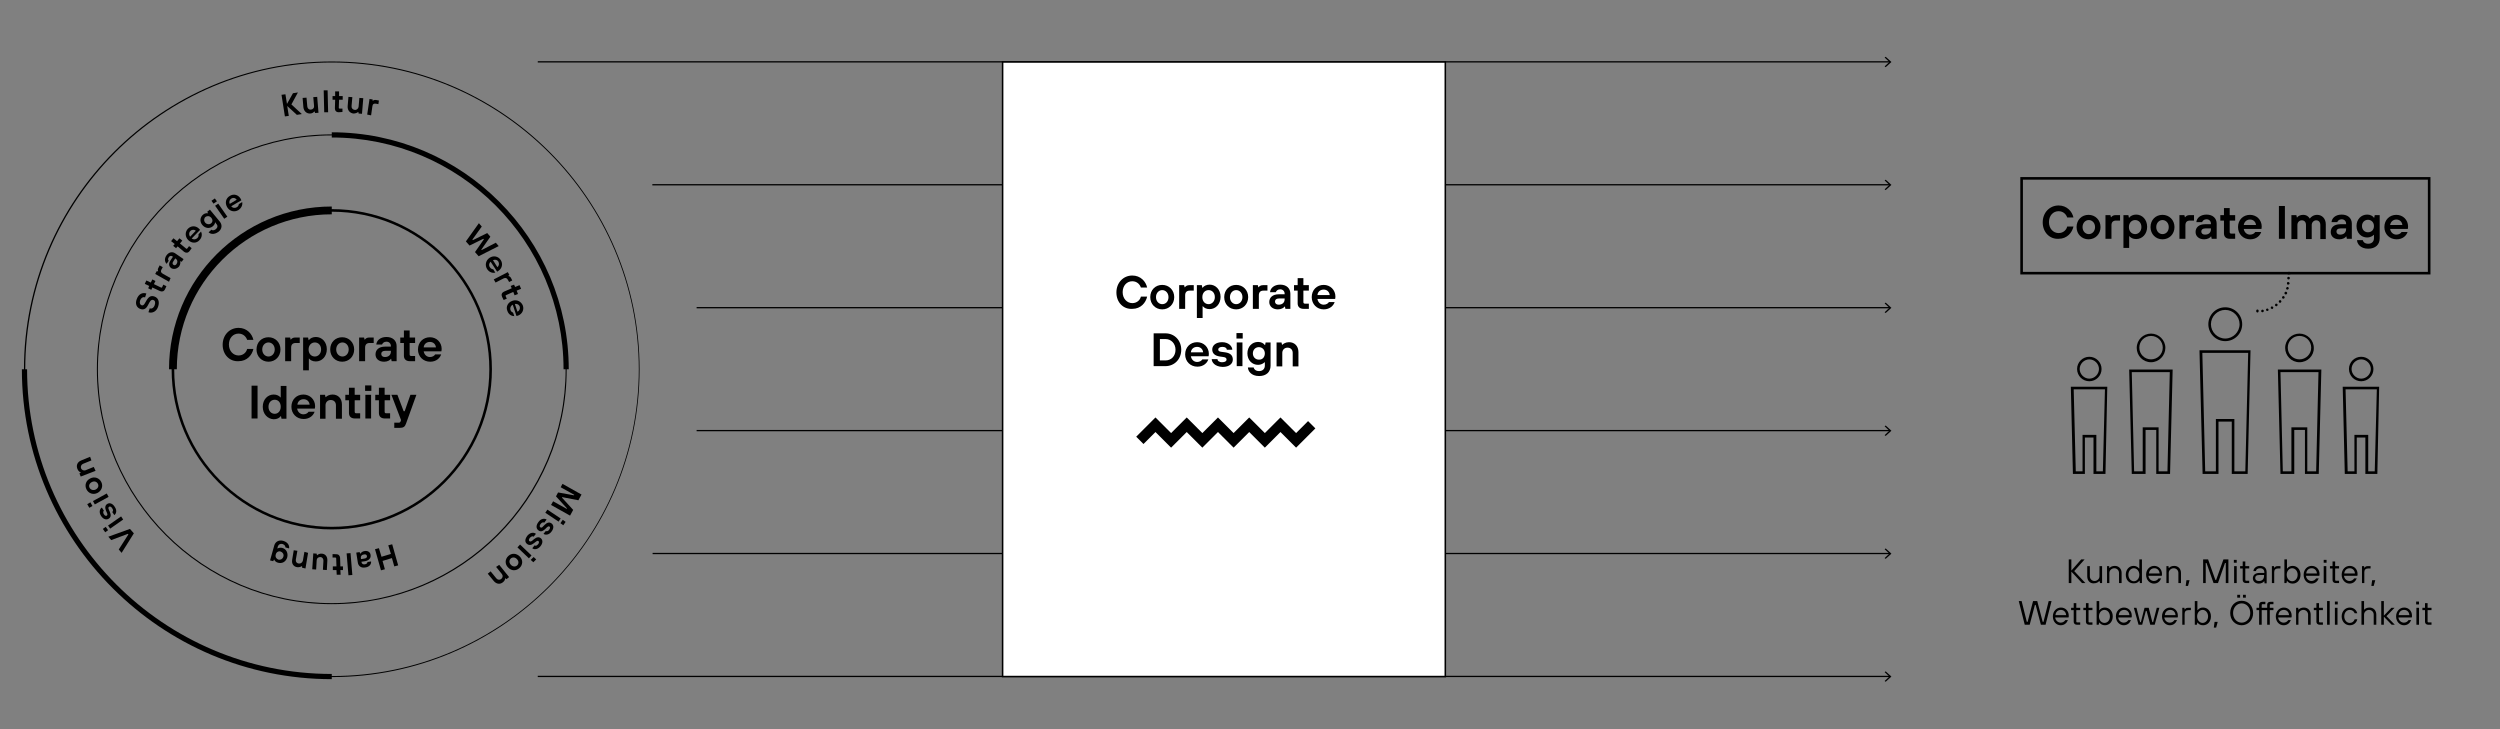 <?xml version="1.0" encoding="UTF-8"?> <svg xmlns="http://www.w3.org/2000/svg" xmlns:xlink="http://www.w3.org/1999/xlink" version="1.1" id="Ebene_1" x="0px" y="0px" width="960px" height="280px" viewBox="0 0 960 280" style="enable-background:new 0 0 960 280;" xml:space="preserve"><rect x="0" y="0" width="960" height="280" fill="#808080" stroke="none"/> <style type="text/css"> .st0{fill:#FFFFFF;} </style> <g> <rect x="206.5" y="23.5" width="519.3" height="0.5"></rect> <g> <polygon points="724.1,25.8 723.7,25.5 725.5,23.8 723.7,22.1 724.1,21.8 726.3,23.8 "></polygon> </g> </g> <g> <rect x="250.5" y="70.7" width="475.2" height="0.5"></rect> <g> <polygon points="724.1,73 723.7,72.7 725.5,71 723.7,69.3 724.1,69 726.3,71 "></polygon> </g> </g> <g> <rect x="267.5" y="117.9" width="458.2" height="0.5"></rect> <g> <polygon points="724.1,120.2 723.7,119.9 725.5,118.2 723.7,116.5 724.1,116.2 726.3,118.2 "></polygon> </g> </g> <g> <rect x="267.5" y="165.1" width="458.2" height="0.5"></rect> <g> <polygon points="724.1,167.4 723.7,167.1 725.5,165.4 723.7,163.7 724.1,163.4 726.3,165.4 "></polygon> </g> </g> <g> <rect x="250.6" y="212.3" width="475.2" height="0.5"></rect> <g> <polygon points="724.1,214.6 723.7,214.3 725.5,212.6 723.7,210.9 724.1,210.6 726.3,212.6 "></polygon> </g> </g> <g> <rect x="206.5" y="259.5" width="519.3" height="0.5"></rect> <g> <polygon points="724.1,261.8 723.7,261.5 725.5,259.8 723.7,258.1 724.1,257.8 726.3,259.8 "></polygon> </g> </g> <path d="M127.4,203.3c-33.9,0-61.5-27.6-61.5-61.5s27.6-61.5,61.5-61.5s61.5,27.6,61.5,61.5S161.3,203.3,127.4,203.3z M127.4,81.3 c-33.4,0-60.5,27.1-60.5,60.5c0,33.4,27.1,60.5,60.5,60.5s60.5-27.1,60.5-60.5C187.9,108.4,160.8,81.3,127.4,81.3z"></path> <path d="M67.9,141.8h-3c0-34.5,28-62.5,62.5-62.5v3C94.6,82.3,67.9,109,67.9,141.8z"></path> <path d="M127.4,232c-49.8,0-90.2-40.5-90.2-90.2c0-49.8,40.5-90.2,90.2-90.2s90.2,40.5,90.2,90.2C217.7,191.6,177.2,232,127.4,232z M127.4,52c-49.5,0-89.8,40.3-89.8,89.8s40.3,89.8,89.8,89.8s89.8-40.3,89.8-89.8S176.9,52,127.4,52z"></path> <path d="M218.4,141.8h-2c0-49.1-39.9-89-89-89v-2C177.6,50.8,218.4,91.6,218.4,141.8z"></path> <path d="M127.4,260C62.2,260,9.2,207,9.2,141.8s53-118.2,118.2-118.2s118.2,53,118.2,118.2S192.6,260,127.4,260z M127.4,24 C62.5,24,9.7,76.9,9.7,141.8s52.8,117.8,117.8,117.8s117.8-52.8,117.8-117.8S192.4,24,127.4,24z"></path> <path d="M127.4,260.8c-65.6,0-119-53.4-119-119h2c0,64.5,52.5,117,117,117V260.8z"></path> <g> <path d="M150.6,209l2.3,8.1l-1.5,0.4l-0.9-3.2l-3.6,1.1l0.9,3.2l-1.5,0.4l-2.3-8.1l1.5-0.4l1,3.3l3.6-1.1l-1-3.3L150.6,209z"></path> <path d="M142.3,213.1c0.2,1.1-0.5,2.1-2.1,2.4l-1.4,0.2l0,0.1c0.1,0.7,0.6,1,1.3,0.9c0.7-0.1,1-0.5,1-0.9l1.4-0.2 c0.1,1-0.6,2.1-2.2,2.3c-1.6,0.3-2.7-0.5-2.9-1.9l-0.6-3.8l1.3-0.2l0.2,0.6l0.1,0c0.2-0.3,0.7-0.9,1.6-1 C141.2,211.4,142.2,212,142.3,213.1z M138.6,214.5l0,0.2l1.3-0.2c0.8-0.1,1.1-0.5,1-1c-0.1-0.5-0.5-0.7-1.1-0.6 C138.9,213,138.4,213.6,138.6,214.5z"></path> <path d="M134.6,212.4l0.7,8.4l-1.5,0.1l-0.7-8.4L134.6,212.4z"></path> <path d="M129,212.8c1,0,1.5,0.5,1.6,1.4l0.1,3.3l1,0l0,1.4l-1,0l0.1,1.8l-1.5,0l-0.1-1.8l-1.4,0l0-1.4l1.4,0l-0.1-3 c0-0.3-0.1-0.4-0.4-0.4l-1,0l0-1.3L129,212.8z"></path> <path d="M125.7,215.3l-0.2,3.6l-1.5-0.1l0.2-3.5c0-0.8-0.5-1.4-1.2-1.4c-0.8,0-1.4,0.5-1.4,1.3l-0.2,3.5l-1.5-0.1l0.4-6.1l1.3,0.1 l0.1,0.6l0.1,0c0.3-0.3,1-0.7,1.8-0.6C124.9,212.7,125.8,213.7,125.7,215.3z"></path> <path d="M118.3,212.3l-1,6L116,218l0-0.6l-0.1,0c-0.3,0.2-0.9,0.5-1.8,0.4c-1.4-0.2-2.2-1.4-1.9-2.9l0.6-3.6l1.4,0.2l-0.6,3.4 c-0.1,0.8,0.3,1.4,1.1,1.5c0.8,0.1,1.4-0.4,1.6-1.1l0.6-3.4L118.3,212.3z"></path> <path d="M111,210.6l-1.4-0.4c0-0.4-0.2-1-1.1-1.3c-0.8-0.2-1.5,0.1-1.8,0.9l-0.2,0.8l0.1,0c0.4-0.2,1.1-0.4,1.8-0.2 c1.5,0.4,2.3,1.9,1.9,3.6c-0.5,1.7-1.9,2.5-3.5,2.1c-0.8-0.2-1.3-0.7-1.5-1.2l-0.1,0l-0.3,0.6l-1.2-0.3l1.6-5.7 c0.4-1.5,1.8-2.3,3.5-1.8C110.8,208.3,111.2,209.8,111,210.6z M105.9,212.9c-0.3,0.9,0.2,1.7,1,2c0.8,0.2,1.6-0.2,1.9-1.1 c0.3-0.9-0.2-1.7-1-2C107,211.5,106.1,212,105.9,212.9z"></path> </g> <g> <path d="M57,119.9l0.5-1.5c0.7,0.3,1.5-0.1,1.9-1.2c0.4-1.1,0.1-1.8-0.5-2c-0.5-0.2-1,0-1.5,0.9l-0.7,1.3c-0.7,1.3-1.7,1.7-2.9,1.2 c-1.3-0.5-2-1.9-1.3-3.7c0.7-2,2.2-2.7,3.7-2.2l-0.5,1.5c-0.7-0.3-1.5,0.1-1.9,1.2c-0.3,0.9,0,1.6,0.5,1.8c0.5,0.2,0.9,0,1.3-0.7 l0.7-1.2c0.9-1.5,1.8-1.9,3.1-1.4c1.3,0.5,2,1.9,1.3,3.9C60.1,119.6,58.5,120.4,57,119.9z"></path> <path d="M63.4,111c-0.4,0.9-1.1,1.1-1.9,0.8l-3-1.4l-0.4,0.9l-1.2-0.6l0.4-0.9l-1.7-0.8l0.6-1.3l1.7,0.8l0.6-1.2l1.2,0.6l-0.6,1.2 l2.7,1.3c0.2,0.1,0.4,0.1,0.5-0.2l0.4-0.9l1.2,0.6L63.4,111z"></path> <path d="M64.9,108.2l-5.3-3l0.6-1.1l0.5,0.1l0-0.1c-0.1-0.3-0.2-0.7,0.1-1.2l0.5-1l1.2,0.7l-0.5,0.9c-0.4,0.7-0.2,1.2,0.5,1.6 l3,1.7L64.9,108.2z"></path> <path d="M65.8,103c-1-0.7-1.2-1.8-0.2-3.2l0.8-1.2l-0.1-0.1c-0.5-0.4-1.2-0.3-1.5,0.3c-0.4,0.6-0.3,1.1,0,1.3l-0.8,1.2 c-0.7-0.6-1-1.9-0.1-3.2c0.9-1.3,2.3-1.6,3.4-0.8l3.2,2.2l-0.7,1l-0.6-0.2l0,0.1c0.1,0.4,0.1,1.1-0.4,1.9 C67.9,103.3,66.7,103.5,65.8,103z M67.4,99.3l-0.1-0.1l-0.7,1.1c-0.5,0.7-0.4,1.1,0,1.4c0.4,0.3,0.8,0.2,1.2-0.3 C68.3,100.6,68.2,99.8,67.4,99.3z"></path> <path d="M72.8,96.4c-0.6,0.8-1.4,0.8-2.1,0.3l-2.5-2.1l-0.6,0.7l-1.1-0.9l0.6-0.7l-1.4-1.1l0.9-1.1l1.4,1.1l0.9-1.1l1.1,0.9 l-0.9,1.1l2.3,1.9c0.2,0.2,0.4,0.2,0.6-0.1l0.6-0.8l1,0.8L72.8,96.4z"></path> <path d="M72.3,92.2c-1.3-1.3-1.3-3.2-0.1-4.4c1.2-1.2,3-1.2,4.2,0c0.2,0.2,0.4,0.4,0.4,0.5l-3.2,3.3c0.7,0.5,1.6,0.4,2.2-0.2 c0.5-0.5,0.5-1,0.4-1.4l1-1.1c0.4,0.8,0.5,2.2-0.6,3.3C75.5,93.5,73.6,93.5,72.3,92.2z M75.2,88.6c-0.6-0.5-1.5-0.5-2.1,0.1 c-0.6,0.6-0.6,1.5-0.1,2.2L75.2,88.6z"></path> <path d="M80.1,89.2l1.1-1c0.3,0.3,0.9,0.4,1.7-0.2c0.7-0.6,0.8-1.4,0.2-2l-0.5-0.7l0,0c0,0.5-0.3,1.1-0.9,1.6c-1.2,1-2.9,0.8-4-0.5 c-1.1-1.3-0.9-3,0.3-4c0.6-0.5,1.3-0.6,1.9-0.5l0,0l-0.3-0.6l1-0.8l3.8,4.6c1,1.2,0.9,2.8-0.5,3.9C82.1,90.3,80.7,89.8,80.1,89.2z M81.1,83.6c-0.6-0.7-1.5-0.8-2.2-0.3c-0.6,0.5-0.7,1.5-0.1,2.2c0.6,0.7,1.6,0.8,2.2,0.3C81.7,85.3,81.8,84.4,81.1,83.6z"></path> <path d="M82,78.2l-0.8-1.1l1.3-0.9l0.8,1.1L82,78.2z M86.1,84l-3.5-5l1.2-0.8l3.5,5L86.1,84z"></path> <path d="M87.2,79.5c-0.9-1.6-0.5-3.4,1.1-4.3c1.5-0.9,3.2-0.4,4.1,1.1c0.1,0.2,0.2,0.5,0.3,0.6l-3.9,2.3c0.5,0.7,1.4,0.8,2.1,0.4 c0.6-0.3,0.8-0.9,0.8-1.2l1.3-0.8c0.2,0.9-0.1,2.2-1.5,3.1C89.9,81.6,88.1,81.1,87.2,79.5z M90.9,76.7c-0.5-0.7-1.3-0.9-2-0.5 c-0.8,0.5-1,1.3-0.7,2.1L90.9,76.7z"></path> </g> <g> <path d="M178.9,92.7l5-7l1.1,1.3l-3.6,5l0.2,0.2l5.5-2.7l1.2,1.4l-3.5,5L185,96l5.4-2.8l1.1,1.3l-7.7,3.9l-1.4-1.6l3.4-4.9 l-0.2-0.2l-5.3,2.6L178.9,92.7z"></path> <path d="M188,99c1.5-1,3.4-0.6,4.3,0.9c0.9,1.4,0.5,3.2-0.9,4.1c-0.2,0.2-0.5,0.3-0.5,0.3l-2.5-3.8c-0.6,0.5-0.8,1.4-0.3,2.1 c0.4,0.6,0.9,0.8,1.3,0.8l0.8,1.3c-0.9,0.2-2.2,0-3.1-1.3C186.1,101.9,186.5,100,188,99z M191,102.6c0.6-0.5,0.8-1.3,0.4-2.1 c-0.5-0.8-1.3-0.9-2.1-0.6L191,102.6z"></path> <path d="M189.6,107.3l5.4-2.8l0.6,1.1l-0.4,0.3l0,0.1c0.3,0,0.7,0.2,1,0.7l0.5,1l-1.2,0.6l-0.5-0.9c-0.4-0.7-0.9-0.8-1.6-0.5 l-3.1,1.6L189.6,107.3z"></path> <path d="M192.8,114c-0.4-0.9-0.1-1.6,0.7-2l3-1.3l-0.4-0.9l1.3-0.5l0.4,0.9l1.7-0.7l0.6,1.4l-1.7,0.7l0.5,1.3l-1.3,0.5l-0.5-1.3 l-2.7,1.2c-0.3,0.1-0.3,0.3-0.2,0.5l0.4,0.9l-1.2,0.5L192.8,114z"></path> <path d="M196.8,115.5c1.7-0.6,3.4,0.3,4,1.9c0.5,1.6-0.3,3.2-1.9,3.8c-0.3,0.1-0.5,0.1-0.6,0.1l-1.4-4.3c-0.8,0.4-1.1,1.2-0.9,2 c0.2,0.6,0.7,1,1,1l0.5,1.4c-0.9,0-2.2-0.5-2.7-2.1C194.2,117.8,195,116.1,196.8,115.5z M198.7,119.7c0.7-0.3,1.1-1.1,0.9-1.9 c-0.3-0.9-1.1-1.2-1.9-1.1L198.7,119.7z"></path> </g> <g> <g> <path d="M109.4,44.7l-1.3-8.3l1.5-0.2l0.6,3.7l2.3-4.1l1.9-0.3l-2.5,4.6l4,3.7l-1.9,0.3l-3.7-3.4l0.6,3.8L109.4,44.7z"></path> <path d="M116.5,41.2l-0.3-3.6l1.5-0.1l0.3,3.4c0.1,0.8,0.7,1.3,1.4,1.2c0.8-0.1,1.3-0.7,1.2-1.4l-0.3-3.4l1.5-0.1l0.5,6.1 l-1.3,0.1l-0.2-0.6l-0.1,0c-0.3,0.4-0.9,0.8-1.7,0.8C117.7,43.6,116.7,42.7,116.5,41.2z"></path> <path d="M124.5,43.1l-0.2-8.4l1.5,0l0.2,8.4L124.5,43.1z"></path> <path d="M130.1,43.1c-1,0-1.5-0.6-1.5-1.5l0.1-3.3l-1,0l0-1.4l1,0l0-1.8l1.5,0l0,1.8l1.4,0l0,1.4l-1.4,0l-0.1,3 c0,0.3,0.1,0.4,0.4,0.4l1,0l0,1.3L130.1,43.1z"></path> <path d="M133.5,40.8l0.3-3.6l1.5,0.1l-0.3,3.4c-0.1,0.8,0.4,1.4,1.2,1.5c0.8,0.1,1.4-0.5,1.5-1.2l0.3-3.4l1.5,0.1l-0.5,6l-1.3-0.1 l-0.1-0.6l-0.1,0c-0.3,0.3-1,0.6-1.8,0.6C134.3,43.4,133.4,42.3,133.5,40.8z"></path> <path d="M141,44l0.9-6l1.2,0.2l0,0.5l0.1,0c0.2-0.2,0.6-0.4,1.2-0.3l1.1,0.2l-0.2,1.4l-1-0.2c-0.8-0.1-1.2,0.2-1.3,1l-0.5,3.5 L141,44z"></path> </g> </g> <g> <g> <path d="M216,185.8l7.3,4.1l-1.2,2.2l-6.2-1.2l-0.1,0.2l4.3,4.7l-1.2,2.2l-7.3-4.1l0.8-1.4l5.2,2.9l0.1-0.2l-4.2-4.6l0.8-1.5 l6.1,1.1l0.1-0.2l-5.2-2.9L216,185.8z"></path> <path d="M210.2,195.7l5.1,3.4l-0.8,1.2l-5.1-3.4L210.2,195.7z M216.1,199.6l1.1,0.8l-0.9,1.3l-1.1-0.8L216.1,199.6z"></path> <path d="M209.9,199.5l-0.9,1.2c-0.3-0.2-0.9-0.2-1.4,0.5c-0.5,0.6-0.4,1.1-0.1,1.3c0.3,0.2,0.6,0.2,1-0.3l0.7-0.7 c0.9-0.9,1.8-1.1,2.6-0.5c0.8,0.6,1,1.8,0,3.1c-1,1.4-2.4,1.4-3.1,0.9l0.9-1.1c0.3,0.2,0.9,0.1,1.3-0.5c0.4-0.6,0.4-1,0.1-1.2 c-0.2-0.2-0.5-0.1-1,0.3l-0.7,0.7c-1,0.9-1.8,1.1-2.6,0.4c-0.8-0.6-1-1.8,0.1-3.2C207.9,198.9,209.3,199.1,209.9,199.5z"></path> <path d="M205.8,205l-0.9,1.1c-0.3-0.3-0.8-0.2-1.4,0.4c-0.5,0.6-0.5,1.1-0.2,1.3c0.3,0.2,0.6,0.2,1.1-0.2l0.7-0.6 c1-0.8,1.9-0.9,2.6-0.3c0.8,0.7,0.8,1.9-0.2,3.1c-1.1,1.3-2.5,1.3-3.1,0.7l0.9-1.1c0.3,0.3,0.8,0.2,1.3-0.4c0.5-0.5,0.4-1,0.2-1.2 c-0.2-0.2-0.5-0.2-1,0.2l-0.8,0.6c-1,0.8-1.9,0.9-2.7,0.2c-0.8-0.7-0.8-1.8,0.3-3.2C203.9,204.2,205.2,204.5,205.8,205z"></path> <path d="M199.7,209.1l4.4,4.2l-1,1.1l-4.4-4.2L199.7,209.1z M204.9,213.9l1,0.9l-1.1,1.1l-1-0.9L204.9,213.9z"></path> <path d="M199.6,213.7c1.3,1.3,1.2,3.2-0.1,4.4c-1.3,1.2-3.1,1.2-4.4-0.2c-1.3-1.3-1.2-3.2,0.1-4.4 C196.5,212.3,198.3,212.4,199.6,213.7z M196.2,216.9c0.7,0.8,1.8,0.8,2.4,0.2c0.6-0.6,0.7-1.6-0.1-2.4c-0.7-0.8-1.8-0.8-2.4-0.2 C195.5,215.1,195.4,216.1,196.2,216.9z"></path> <path d="M191.7,216.9l3.8,4.7l-1,0.8l-0.5-0.4l0,0c0,0.4-0.2,1.1-0.9,1.6c-1.1,0.9-2.5,0.7-3.5-0.5l-2.3-2.8l1.1-0.9l2.2,2.7 c0.5,0.6,1.3,0.7,1.9,0.2c0.6-0.5,0.7-1.3,0.2-1.9l-2.2-2.7L191.7,216.9z"></path> </g> </g> <g> <g> <path d="M51.4,204.8l-4.7,7.5l-1.1-1.3l3.7-5.8l-0.2-0.2l-6.4,2.4l-1.1-1.3l8.3-3L51.4,204.8z"></path> <path d="M41.5,203.6l-1.1,0.8l-0.9-1.3l1.1-0.8L41.5,203.6z M47.3,199.5l-5,3.5l-0.8-1.2l5-3.5L47.3,199.5z"></path> <path d="M43.9,197.8l-0.8-1.2c0.3-0.2,0.5-0.7,0-1.4c-0.4-0.7-0.9-0.8-1.2-0.6c-0.3,0.2-0.4,0.5-0.1,1.1l0.4,0.9 c0.5,1.2,0.4,2.1-0.5,2.6c-0.8,0.5-2,0.3-2.9-1.1c-0.9-1.4-0.5-2.7,0.3-3.2l0.8,1.2c-0.3,0.2-0.4,0.8,0,1.4 c0.4,0.6,0.8,0.7,1.1,0.5c0.3-0.2,0.3-0.5,0.1-1l-0.4-0.9c-0.5-1.2-0.3-2.1,0.5-2.6c0.8-0.5,2-0.3,2.9,1.2 C45.1,196.2,44.5,197.4,43.9,197.8z"></path> <path d="M35.5,194.3l-1.2,0.7l-0.8-1.4l1.2-0.7L35.5,194.3z M41.7,190.8l-5.3,2.9l-0.7-1.3l5.3-2.9L41.7,190.8z"></path> <path d="M37.4,189.3c-1.6,0.8-3.4,0.2-4.2-1.4c-0.8-1.6-0.2-3.4,1.5-4.2c1.6-0.8,3.4-0.2,4.2,1.4S39,188.5,37.4,189.3z M35.3,185.1c-1,0.5-1.3,1.4-0.9,2.2c0.4,0.8,1.4,1.1,2.3,0.7c1-0.5,1.3-1.4,0.9-2.2C37.2,185,36.3,184.6,35.3,185.1z"></path> <path d="M36.7,180.8L31,183l-0.5-1.2l0.5-0.3l0-0.1c-0.3-0.1-1-0.5-1.3-1.4c-0.5-1.3,0-2.6,1.5-3.2l3.4-1.4l0.5,1.4l-3.2,1.3 c-0.7,0.3-1,1-0.8,1.7c0.3,0.7,1,1,1.7,0.8l3.2-1.3L36.7,180.8z"></path> </g> </g> <g> <path d="M85.5,132.4c0-3.8,2.7-6.5,6.1-6.5c3.2,0,5.2,2.3,5.7,4.6h-2.4c-0.4-1.2-1.5-2.4-3.3-2.4c-2.1,0-3.7,1.7-3.7,4.2 s1.7,4.2,3.7,4.2c1.8,0,3-1.2,3.3-2.5h2.4c-0.5,2.3-2.4,4.7-5.7,4.7C88.2,138.9,85.5,136.2,85.5,132.4z"></path> <path d="M98.5,134.2c0-2.8,2-4.7,4.6-4.7c2.6,0,4.6,2,4.6,4.7c0,2.7-2,4.7-4.6,4.7C100.5,138.9,98.5,136.9,98.5,134.2z M105.5,134.2c0-1.6-1.1-2.7-2.4-2.7c-1.3,0-2.4,1.1-2.4,2.7c0,1.6,1.1,2.7,2.4,2.7C104.4,136.9,105.5,135.8,105.5,134.2z"></path> <path d="M109.5,138.7v-9.1h1.9l0.2,0.8h0.1c0.3-0.4,0.8-0.8,1.7-0.8h1.7v2.1h-1.5c-1.2,0-1.8,0.6-1.8,1.8v5.2H109.5z"></path> <path d="M116.4,142.3v-12.7h1.9l0.2,1h0.1c0.5-0.7,1.5-1.2,2.7-1.2c2.3,0,4.2,1.9,4.2,4.7c0,2.8-1.9,4.7-4.2,4.7 c-1.3,0-2.1-0.5-2.6-1.1h-0.1v4.5H116.4z M123.3,134.2c0-1.7-1.1-2.7-2.4-2.7s-2.4,1-2.4,2.7c0,1.7,1.1,2.7,2.4,2.7 S123.3,135.8,123.3,134.2z"></path> <path d="M126.8,134.2c0-2.8,2-4.7,4.6-4.7c2.6,0,4.6,2,4.6,4.7c0,2.7-2,4.7-4.6,4.7C128.8,138.9,126.8,136.9,126.8,134.2z M133.9,134.2c0-1.6-1.1-2.7-2.4-2.7s-2.4,1.1-2.4,2.7c0,1.6,1.1,2.7,2.4,2.7S133.9,135.8,133.9,134.2z"></path> <path d="M137.9,138.7v-9.1h1.9l0.2,0.8h0.1c0.3-0.4,0.8-0.8,1.7-0.8h1.7v2.1h-1.5c-1.2,0-1.8,0.6-1.8,1.8v5.2H137.9z"></path> <path d="M144.2,136.1c0-1.7,1.2-3,3.7-3h2.2v-0.2c0-1-0.7-1.7-1.7-1.7c-1,0-1.5,0.6-1.7,1.1h-2.2c0.1-1.5,1.5-2.9,3.9-2.9 c2.4,0,3.9,1.4,3.9,3.5v5.8h-1.9l-0.2-0.9h-0.1c-0.3,0.5-1.3,1.1-2.6,1.1C145.4,138.9,144.2,137.7,144.2,136.1z M150.1,135v-0.3h-2 c-1.2,0-1.7,0.5-1.7,1.2s0.5,1.2,1.4,1.2C149.2,137.1,150.1,136.3,150.1,135z"></path> <path d="M157.4,138.7c-1.5,0-2.3-0.8-2.3-2.1v-4.9h-1.4v-2.1h1.4v-2.7h2.2v2.7h2.1v2.1h-2.1v4.4c0,0.4,0.2,0.6,0.6,0.6h1.5v2H157.4 z"></path> <path d="M160.5,134.2c0-2.8,2-4.7,4.6-4.7c2.5,0,4.5,1.9,4.5,4.5c0,0.4-0.1,0.8-0.1,0.9h-6.8c0.2,1.3,1.2,2.2,2.4,2.2 c1,0,1.7-0.5,2-1h2.3c-0.4,1.3-1.8,2.8-4.2,2.8C162.5,138.9,160.5,136.9,160.5,134.2z M167.4,133.4c-0.1-1.2-1-2.1-2.3-2.1 c-1.4,0-2.3,0.9-2.4,2.1H167.4z"></path> <path d="M96.6,160.7v-12.6h2.3v12.6H96.6z"></path> <path d="M100.9,156.2c0-2.8,1.9-4.7,4.2-4.7c1.2,0,2.1,0.5,2.6,1.1h0.1v-4.4h2.2v12.6h-1.9l-0.2-1h-0.1c-0.5,0.7-1.4,1.2-2.7,1.2 C102.8,160.9,100.9,159,100.9,156.2z M107.8,156.2c0-1.7-1-2.7-2.3-2.7s-2.4,1-2.4,2.7s1.1,2.7,2.4,2.7S107.8,157.8,107.8,156.2z"></path> <path d="M111.9,156.2c0-2.8,2-4.7,4.6-4.7c2.5,0,4.5,1.9,4.5,4.5c0,0.4-0.1,0.8-0.1,0.9h-6.8c0.2,1.3,1.2,2.2,2.4,2.2 c1,0,1.7-0.5,2-1h2.3c-0.4,1.3-1.8,2.8-4.2,2.8C113.9,160.9,111.9,158.9,111.9,156.2z M118.9,155.4c-0.1-1.2-1-2.1-2.3-2.1 c-1.4,0-2.3,0.9-2.4,2.1H118.9z"></path> <path d="M122.9,160.7v-9.1h1.9l0.2,0.9h0.1c0.4-0.4,1.3-1,2.6-1c2.1,0,3.6,1.5,3.6,3.8v5.5H129v-5.2c0-1.2-0.8-2-2-2 c-1.2,0-2,0.9-2,2v5.2H122.9z"></path> <path d="M136.3,160.7c-1.5,0-2.3-0.8-2.3-2.1v-4.9h-1.4v-2.1h1.4v-2.7h2.2v2.7h2.1v2.1h-2.1v4.4c0,0.4,0.2,0.6,0.6,0.6h1.5v2H136.3 z"></path> <path d="M140.2,150.1V148h2.4v2.1H140.2z M140.3,160.7v-9.1h2.2v9.1H140.3z"></path> <path d="M147.8,160.7c-1.5,0-2.3-0.8-2.3-2.1v-4.9h-1.4v-2.1h1.4v-2.7h2.2v2.7h2.1v2.1h-2.1v4.4c0,0.4,0.2,0.6,0.6,0.6h1.5v2H147.8 z"></path> <path d="M157.6,151.6h2.3l-4,11.1c-0.4,1.1-0.9,1.6-2.4,1.6h-2.1v-2h1.8c0.3,0,0.5-0.2,0.6-0.4l0.2-0.6l-3.7-9.7h2.3l2.4,6.3h0.4 L157.6,151.6z"></path> </g> <g> <g> <path d="M784.4,85.4c0-3.8,2.7-6.5,6.1-6.5c3.2,0,5.2,2.3,5.7,4.6h-2.4c-0.4-1.2-1.5-2.4-3.3-2.4c-2.1,0-3.7,1.7-3.7,4.2 s1.7,4.2,3.7,4.2c1.8,0,3-1.2,3.3-2.5h2.4c-0.5,2.3-2.4,4.7-5.7,4.7C787.1,91.9,784.4,89.2,784.4,85.4z"></path> <path d="M797.4,87.2c0-2.8,2-4.7,4.6-4.7c2.6,0,4.6,2,4.6,4.7c0,2.7-2,4.7-4.6,4.7C799.4,91.9,797.4,89.9,797.4,87.2z M804.5,87.2 c0-1.6-1.1-2.7-2.4-2.7c-1.3,0-2.4,1.1-2.4,2.7c0,1.6,1.1,2.7,2.4,2.7C803.4,89.9,804.5,88.8,804.5,87.2z"></path> <path d="M808.5,91.7v-9.1h1.9l0.2,0.8h0.1c0.3-0.4,0.8-0.8,1.7-0.8h1.7v2.1h-1.5c-1.2,0-1.8,0.6-1.8,1.8v5.2H808.5z"></path> <path d="M815.4,95.3V82.6h1.9l0.2,1h0.1c0.5-0.7,1.5-1.2,2.7-1.2c2.3,0,4.2,1.9,4.2,4.7c0,2.8-1.9,4.7-4.2,4.7 c-1.3,0-2.1-0.5-2.6-1.1h-0.1v4.5H815.4z M822.3,87.2c0-1.7-1.1-2.7-2.4-2.7c-1.3,0-2.4,1-2.4,2.7c0,1.7,1.1,2.7,2.4,2.7 C821.2,89.9,822.3,88.8,822.3,87.2z"></path> <path d="M825.8,87.2c0-2.8,2-4.7,4.6-4.7s4.6,2,4.6,4.7c0,2.7-2,4.7-4.6,4.7S825.8,89.9,825.8,87.2z M832.8,87.2 c0-1.6-1.1-2.7-2.4-2.7c-1.3,0-2.4,1.1-2.4,2.7c0,1.6,1.1,2.7,2.4,2.7C831.8,89.9,832.8,88.8,832.8,87.2z"></path> <path d="M836.9,91.7v-9.1h1.9l0.2,0.8h0.1c0.3-0.4,0.8-0.8,1.7-0.8h1.7v2.1h-1.5c-1.2,0-1.8,0.6-1.8,1.8v5.2H836.9z"></path> <path d="M843.1,89.1c0-1.7,1.2-3,3.7-3h2.2v-0.2c0-1-0.7-1.7-1.7-1.7c-1,0-1.5,0.6-1.7,1.1h-2.2c0.1-1.5,1.5-2.9,3.9-2.9 c2.4,0,3.9,1.4,3.9,3.5v5.8h-1.9l-0.2-0.9H849c-0.3,0.5-1.3,1.1-2.6,1.1C844.4,91.9,843.1,90.7,843.1,89.1z M849,88v-0.3h-2 c-1.2,0-1.7,0.5-1.7,1.2s0.5,1.2,1.4,1.2C848.2,90.1,849,89.3,849,88z"></path> <path d="M856.3,91.7c-1.5,0-2.3-0.8-2.3-2.1v-4.9h-1.4v-2.1h1.4v-2.7h2.2v2.7h2.1v2.1h-2.1v4.4c0,0.4,0.2,0.6,0.6,0.6h1.5v2H856.3 z"></path> <path d="M859.4,87.2c0-2.8,2-4.7,4.6-4.7c2.5,0,4.5,1.9,4.5,4.5c0,0.4-0.1,0.8-0.1,0.9h-6.8c0.2,1.3,1.2,2.2,2.4,2.2 c1,0,1.7-0.5,2-1h2.3c-0.4,1.3-1.8,2.8-4.2,2.8C861.4,91.9,859.4,89.9,859.4,87.2z M866.3,86.4c-0.1-1.2-1-2.1-2.3-2.1 c-1.3,0-2.2,0.9-2.4,2.1H866.3z"></path> <path d="M875.1,91.7V79.1h2.3v12.6H875.1z"></path> <path d="M879.9,91.7v-9.1h1.9l0.2,0.9h0.1c0.3-0.5,1.2-1,2.3-1c1.4,0,2.2,0.8,2.5,1.4h0.1c0.4-0.6,1.4-1.4,2.8-1.4 c1.9,0,3.3,1.5,3.3,3.6v5.7H891v-5.4c0-1.1-0.6-1.8-1.6-1.8c-0.9,0-1.7,0.8-1.7,1.8v5.4h-2.2v-5.4c0-1.1-0.6-1.8-1.6-1.8 c-1,0-1.7,0.8-1.7,1.8v5.4H879.9z"></path> <path d="M895,89.1c0-1.7,1.2-3,3.7-3h2.2v-0.2c0-1-0.7-1.7-1.7-1.7c-1,0-1.5,0.6-1.7,1.1h-2.2c0.1-1.5,1.5-2.9,3.9-2.9 c2.4,0,3.9,1.4,3.9,3.5v5.8h-1.9l-0.2-0.9h-0.1c-0.3,0.5-1.3,1.1-2.6,1.1C896.2,91.9,895,90.7,895,89.1z M900.9,88v-0.3h-2 c-1.2,0-1.7,0.5-1.7,1.2s0.5,1.2,1.4,1.2C900,90.1,900.9,89.3,900.9,88z"></path> <path d="M905.1,92.2h2.2c0.1,0.6,0.7,1.4,2.1,1.4c1.3,0,2.2-0.8,2.2-2.1v-1.3h-0.1c-0.5,0.5-1.4,1-2.5,1c-2.3,0-4.1-1.8-4.1-4.4 c0-2.6,1.8-4.4,4.1-4.4c1.2,0,2.1,0.5,2.6,1.2h0.1l0.2-1h1.9v8.9c0,2.4-1.6,4-4.4,4C906.3,95.5,905.1,93.5,905.1,92.2z M911.6,86.8c0-1.4-1-2.4-2.3-2.4c-1.3,0-2.3,1-2.3,2.4c0,1.4,1,2.4,2.3,2.4C910.6,89.2,911.6,88.3,911.6,86.8z"></path> <path d="M915.6,87.2c0-2.8,2-4.7,4.6-4.7c2.5,0,4.5,1.9,4.5,4.5c0,0.4-0.1,0.8-0.1,0.9h-6.8c0.2,1.3,1.2,2.2,2.4,2.2 c1,0,1.7-0.5,2-1h2.3c-0.4,1.3-1.8,2.8-4.2,2.8C917.6,91.9,915.6,89.9,915.6,87.2z M922.5,86.4c-0.1-1.2-1-2.1-2.3-2.1 c-1.3,0-2.2,0.9-2.4,2.1H922.5z"></path> </g> <path d="M933.2,105.4H775.8V68h157.5V105.4z M776.8,104.4h155.5V69H776.8V104.4z"></path> </g> <g> <path d="M878.8,105.4c-0.1,0-0.3-0.1-0.3-0.1c-0.1,0-0.1-0.1-0.1-0.2c0-0.1,0-0.1,0-0.2c0-0.1,0-0.3,0.2-0.4c0,0,0.1-0.1,0.2-0.1 c0.1,0,0.3,0,0.4,0c0.1,0,0.1,0.1,0.2,0.1c0.1,0.1,0.2,0.2,0.2,0.4c0,0.1,0,0.1,0,0.2c0,0.1-0.1,0.1-0.1,0.2 C879,105.3,878.9,105.4,878.8,105.4z"></path> <path d="M868.3,119.5c0-0.3,0.1-0.5,0.4-0.6l0,0c0.3,0,0.5,0.1,0.6,0.4l0,0c0,0.3-0.1,0.5-0.4,0.6l0,0l0,0l0,0c0,0-0.1,0-0.1,0l0,0 C868.5,119.9,868.3,119.7,868.3,119.5z M870.2,119.1c-0.1-0.3,0-0.5,0.3-0.6l0,0c0.3-0.1,0.5,0.1,0.6,0.3l0,0 c0.1,0.3-0.1,0.6-0.3,0.6l0,0l0,0l0,0c0,0-0.1,0-0.2,0l0,0C870.4,119.4,870.2,119.3,870.2,119.1z M872,118.4 c-0.1-0.2,0-0.5,0.2-0.7l0,0c0.2-0.1,0.5,0,0.7,0.2l0,0c0.1,0.2,0,0.6-0.2,0.7l0,0c-0.1,0-0.2,0.1-0.2,0.1l0,0 C872.3,118.6,872.1,118.5,872,118.4z M873.7,117.4c-0.2-0.2-0.1-0.5,0.1-0.7l0,0c0.2-0.2,0.5-0.1,0.7,0.1l0,0 c0.2,0.2,0.1,0.5-0.1,0.7l0,0c-0.1,0.1-0.2,0.1-0.3,0.1l0,0C873.9,117.6,873.8,117.5,873.7,117.4z M875.2,116.1 c-0.2-0.2-0.2-0.5,0-0.7l0,0c0.2-0.2,0.5-0.2,0.7,0l0,0c0.2,0.2,0.2,0.5,0,0.7l0,0c-0.1,0.1-0.2,0.2-0.4,0.2l0,0 C875.4,116.3,875.3,116.2,875.2,116.1z M876.5,114.6c-0.2-0.2-0.3-0.5-0.1-0.7l0,0c0.2-0.2,0.5-0.3,0.7-0.1l0,0 c0.2,0.1,0.3,0.5,0.1,0.7l0,0c-0.1,0.1-0.2,0.2-0.4,0.2l0,0C876.6,114.7,876.5,114.7,876.5,114.6z M877.5,113 c-0.2-0.1-0.4-0.4-0.2-0.7l0,0c0.1-0.2,0.4-0.4,0.7-0.2l0,0c0.2,0.1,0.4,0.4,0.2,0.7l0,0c-0.1,0.2-0.3,0.3-0.5,0.3l0,0 C877.6,113,877.5,113,877.5,113z M878.2,111.2c-0.3-0.1-0.4-0.4-0.3-0.6l0,0c0.1-0.3,0.3-0.4,0.6-0.4l0,0c0.3,0.1,0.4,0.4,0.4,0.6 l0,0c-0.1,0.2-0.3,0.4-0.5,0.4l0,0C878.3,111.2,878.3,111.2,878.2,111.2z M878.6,109.3c-0.3,0-0.5-0.3-0.4-0.6l0,0 c0-0.3,0.3-0.5,0.5-0.4l0,0c0.3,0,0.5,0.3,0.5,0.5l0,0l0,0l0,0C879.2,109.1,879,109.3,878.6,109.3L878.6,109.3 C878.7,109.3,878.7,109.3,878.6,109.3z M878.3,106.8c0-0.3,0.2-0.5,0.5-0.5l0,0c0.3,0,0.5,0.2,0.5,0.5l0,0c0,0.3-0.2,0.5-0.5,0.5 l0,0C878.5,107.3,878.3,107.1,878.3,106.8z"></path> <path d="M866.8,120c-0.1,0-0.3-0.1-0.3-0.2c-0.1,0-0.1-0.1-0.1-0.2c0-0.1,0-0.1,0-0.2c0-0.1,0-0.1,0-0.2c0-0.1,0.1-0.1,0.1-0.2 c0.2-0.2,0.5-0.2,0.7,0c0.1,0.1,0.1,0.1,0.1,0.2c0,0.1,0,0.1,0,0.2c0,0.1,0,0.1,0,0.2c0,0.1-0.1,0.1-0.1,0.2 C867.1,120,866.9,120,866.8,120z"></path> </g> <g> <g> <path d="M854.5,131c-3.6,0-6.5-2.9-6.5-6.5s2.9-6.5,6.5-6.5s6.5,2.9,6.5,6.5S858.1,131,854.5,131z M854.5,119 c-3,0-5.5,2.5-5.5,5.5s2.5,5.5,5.5,5.5s5.5-2.5,5.5-5.5S857.5,119,854.5,119z"></path> <path d="M863.1,182h-6.1v-20.1h-5.1V182h-6.1l-1.2-47.5h19.6L863.1,182z M858.1,181h4.1l1.1-45.5h-17.6l1.1,45.5h4.1v-20.1h7.1 V181z"></path> <path d="M826,139.1c-3.1,0-5.5-2.5-5.5-5.5c0-3.1,2.5-5.5,5.5-5.5s5.5,2.5,5.5,5.5C831.5,136.6,829,139.1,826,139.1z M826,129 c-2.5,0-4.5,2-4.5,4.5s2,4.5,4.5,4.5s4.5-2,4.5-4.5S828.5,129,826,129z"></path> <path d="M833.3,182H828v-16.9h-4.1V182h-5.3l-1-40.1h16.7L833.3,182z M829,181h3.3l0.9-38.1h-14.6l0.9,38.1h3.3v-16.9h6.1V181z"></path> <path d="M802.3,146.4c-2.6,0-4.7-2.1-4.7-4.7c0-2.6,2.1-4.7,4.7-4.7c2.6,0,4.7,2.1,4.7,4.7C807,144.3,804.9,146.4,802.3,146.4z M802.3,138c-2,0-3.7,1.7-3.7,3.7s1.7,3.7,3.7,3.7s3.7-1.7,3.7-3.7S804.3,138,802.3,138z"></path> <path d="M808.5,182h-4.6v-14h-3.3v14h-4.6l-0.8-33.5h14L808.5,182z M804.9,181h2.6l0.8-31.5h-12l0.8,31.5h2.6v-14h5.3V181z"></path> </g> <g> <path d="M883,139.1c-3.1,0-5.5-2.5-5.5-5.5c0-3.1,2.5-5.5,5.5-5.5s5.5,2.5,5.5,5.5C888.6,136.6,886.1,139.1,883,139.1z M883,129 c-2.5,0-4.5,2-4.5,4.5s2,4.5,4.5,4.5s4.5-2,4.5-4.5S885.5,129,883,129z"></path> <path d="M890.4,182h-5.3v-16.9H881V182h-5.3l-1-40.1h16.7L890.4,182z M886.1,181h3.3l0.9-38.1h-14.6l0.9,38.1h3.3v-16.9h6.1V181z"></path> <path d="M906.7,146.4c-2.6,0-4.7-2.1-4.7-4.7c0-2.6,2.1-4.7,4.7-4.7c2.6,0,4.7,2.1,4.7,4.7C911.4,144.3,909.3,146.4,906.7,146.4z M906.7,138c-2,0-3.7,1.7-3.7,3.7s1.7,3.7,3.7,3.7s3.7-1.7,3.7-3.7S908.7,138,906.7,138z"></path> <path d="M912.9,182h-4.6v-14h-3.3v14h-4.6l-0.8-33.5h14L912.9,182z M909.3,181h2.6l0.8-31.5h-12l0.8,31.5h2.6v-14h5.3V181z"></path> </g> </g> <g> <path d="M794.4,223.9v-9.1h1v4.3l3.8-4.3h1.3l-4,4.5l4.3,4.6h-1.3l-4.1-4.4v4.4H794.4z"></path> <path d="M801.5,221.3v-3.9h1v3.9c0,1,0.8,1.8,1.8,1.8c1,0,1.9-0.8,1.9-1.8v-3.9h1v6.5h-0.8l-0.1-0.7H806c-0.3,0.4-1,0.8-2,0.8 C802.6,224.1,801.5,223,801.5,221.3z"></path> <path d="M809.1,223.9v-6.5h0.8l0.1,0.7h0.1c0.3-0.4,1-0.8,2-0.8c1.5,0,2.6,1.1,2.6,2.7v3.9h-1V220c0-1-0.8-1.8-1.8-1.8 c-1,0-1.9,0.8-1.9,1.8v3.9H809.1z"></path> <path d="M816.3,220.7c0-2,1.3-3.4,3-3.4c0.9,0,1.6,0.4,2.1,1h0.1v-3.5h1v9.1h-0.8l-0.1-0.9h-0.1c-0.5,0.7-1.2,1-2.1,1 C817.6,224.1,816.3,222.7,816.3,220.7z M821.5,220.7c0-1.5-1-2.5-2.1-2.5s-2.1,1-2.1,2.5s1,2.5,2.1,2.5S821.5,222.2,821.5,220.7z"></path> <path d="M824.1,220.7c0-2,1.4-3.4,3.1-3.4c1.7,0,3,1.3,3,3.1c0,0.4,0,0.6-0.1,0.7h-5.1c0.1,1.2,1.1,2,2.1,2c0.8,0,1.4-0.4,1.8-1h1 c-0.5,1.2-1.4,2-2.8,2C825.5,224.1,824.1,222.7,824.1,220.7z M829.3,220.2c-0.1-1.2-0.9-2-2-2c-1.2,0-2,0.8-2.1,2H829.3z"></path> <path d="M831.9,223.9v-6.5h0.8l0.1,0.7h0.1c0.3-0.4,1-0.8,2-0.8c1.5,0,2.6,1.1,2.6,2.7v3.9h-1V220c0-1-0.8-1.8-1.8-1.8 c-1,0-1.9,0.8-1.9,1.8v3.9H831.9z"></path> <path d="M839.3,225l0.3-2.2h1.2l-0.6,2.2H839.3z"></path> <path d="M846,223.9v-9.1h1.9l2.8,7.9h0.3l2.8-7.9h1.9v9.1h-1v-7.7h-0.3l-2.7,7.7H850l-2.7-7.7H847v7.7H846z"></path> <path d="M857.8,216.1V215h1.1v1.1H857.8z M857.9,223.9v-6.5h1v6.5H857.9z"></path> <path d="M862.4,223.9c-0.7,0-1.2-0.5-1.2-1.1v-4.5h-1v-0.9h1v-1.8h1v1.8h1.5v0.9h-1.5v4.3c0,0.3,0.1,0.4,0.4,0.4h1.1v0.9H862.4z"></path> <path d="M865.1,222.1c0-1.2,0.8-2.1,2.6-2.1h1.8v-0.2c0-1-0.6-1.6-1.6-1.6c-1,0-1.6,0.5-1.6,1.1h-1c0.1-1,1-2,2.6-2 c1.6,0,2.5,0.9,2.5,2.5v4.2h-0.8l-0.1-0.8h-0.1c-0.2,0.4-1,0.9-2,0.9C866,224.1,865.1,223.2,865.1,222.1z M869.4,221.1v-0.3h-1.8 c-1.2,0-1.6,0.5-1.6,1.2c0,0.6,0.5,1.1,1.3,1.1C868.6,223.2,869.4,222.4,869.4,221.1z"></path> <path d="M872.4,223.9v-6.5h0.8l0.1,0.6h0.1c0.3-0.4,0.5-0.6,1.2-0.6h1.1v0.9h-1c-0.9,0-1.4,0.5-1.4,1.4v4.2H872.4z"></path> <path d="M878.2,223L878.2,223l-0.2,0.9h-0.8v-9.1h1v3.5h0.1c0.5-0.7,1.2-1,2.1-1c1.7,0,3,1.4,3,3.4c0,2-1.3,3.4-3,3.4 C879.3,224.1,878.7,223.7,878.2,223z M882.3,220.7c0-1.5-1-2.5-2.1-2.5c-1.1,0-2.1,1-2.1,2.5s1,2.5,2.1,2.5 C881.3,223.2,882.3,222.2,882.3,220.7z"></path> <path d="M884.6,220.7c0-2,1.4-3.4,3.1-3.4c1.7,0,3,1.3,3,3.1c0,0.4,0,0.6-0.1,0.7h-5.1c0.1,1.2,1.1,2,2.1,2c0.8,0,1.4-0.4,1.8-1h1 c-0.5,1.2-1.4,2-2.8,2C885.9,224.1,884.6,222.7,884.6,220.7z M889.7,220.2c-0.1-1.2-0.9-2-2-2c-1.2,0-2,0.8-2.1,2H889.7z"></path> <path d="M892.3,216.1V215h1.1v1.1H892.3z M892.3,223.9v-6.5h1v6.5H892.3z"></path> <path d="M896.9,223.9c-0.7,0-1.2-0.5-1.2-1.1v-4.5h-1v-0.9h1v-1.8h1v1.8h1.5v0.9h-1.5v4.3c0,0.3,0.1,0.4,0.4,0.4h1.1v0.9H896.9z"></path> <path d="M899.2,220.7c0-2,1.4-3.4,3.1-3.4c1.7,0,3,1.3,3,3.1c0,0.4,0,0.6-0.1,0.7h-5.1c0.1,1.2,1.1,2,2.1,2c0.8,0,1.4-0.4,1.8-1h1 c-0.5,1.2-1.4,2-2.8,2C900.6,224.1,899.2,222.7,899.2,220.7z M904.3,220.2c-0.1-1.2-0.9-2-2-2c-1.2,0-2,0.8-2.1,2H904.3z"></path> <path d="M907,223.9v-6.5h0.8l0.1,0.6h0.1c0.3-0.4,0.5-0.6,1.2-0.6h1.1v0.9h-1c-0.9,0-1.4,0.5-1.4,1.4v4.2H907z"></path> <path d="M910.6,225l0.3-2.2h1.2l-0.6,2.2H910.6z"></path> <path d="M777.5,239.9l-2.3-9.1h1.1l2,8h0.3l2.1-8h1.6l2.1,8h0.3l2-8h1.1l-2.3,9.1h-1.8l-2-7.6h-0.3l-2,7.6H777.5z"></path> <path d="M788.3,236.7c0-2,1.4-3.4,3.1-3.4c1.7,0,3,1.3,3,3.1c0,0.4,0,0.6-0.1,0.7h-5.1c0.1,1.2,1.1,2,2.1,2c0.8,0,1.4-0.4,1.8-1h1 c-0.5,1.2-1.4,2-2.8,2C789.6,240.1,788.3,238.7,788.3,236.7z M793.4,236.2c-0.1-1.2-0.9-2-2-2c-1.2,0-2,0.8-2.1,2H793.4z"></path> <path d="M797.5,239.9c-0.7,0-1.2-0.5-1.2-1.1v-4.5h-1v-0.9h1v-1.8h1v1.8h1.5v0.9h-1.5v4.3c0,0.3,0.1,0.4,0.4,0.4h1.1v0.9H797.5z"></path> <path d="M802.2,239.9c-0.7,0-1.2-0.5-1.2-1.1v-4.5h-1v-0.9h1v-1.8h1v1.8h1.5v0.9H802v4.3c0,0.3,0.1,0.4,0.4,0.4h1.1v0.9H802.2z"></path> <path d="M806.1,239L806.1,239l-0.2,0.9h-0.8v-9.1h1v3.5h0.1c0.5-0.7,1.2-1,2.1-1c1.7,0,3,1.4,3,3.4c0,2-1.3,3.4-3,3.4 C807.3,240.1,806.7,239.7,806.1,239z M810.2,236.7c0-1.5-1-2.5-2.1-2.5c-1.1,0-2.1,1-2.1,2.5s1,2.5,2.1,2.5 C809.3,239.2,810.2,238.2,810.2,236.7z"></path> <path d="M812.5,236.7c0-2,1.4-3.4,3.1-3.4c1.7,0,3,1.3,3,3.1c0,0.4,0,0.6-0.1,0.7h-5.1c0.1,1.2,1.1,2,2.1,2c0.8,0,1.4-0.4,1.8-1h1 c-0.5,1.2-1.4,2-2.8,2C813.9,240.1,812.5,238.7,812.5,236.7z M817.7,236.2c-0.1-1.2-0.9-2-2-2c-1.2,0-2,0.8-2.1,2H817.7z"></path> <path d="M821.2,239.9l-1.8-6.5h1l1.4,5.5h0.3l1.4-5.5h1.6l1.4,5.5h0.3l1.4-5.5h1l-1.8,6.5h-1.7l-1.4-5.3h-0.3l-1.4,5.3H821.2z"></path> <path d="M830.2,236.7c0-2,1.4-3.4,3.1-3.4c1.7,0,3,1.3,3,3.1c0,0.4,0,0.6-0.1,0.7h-5.1c0.1,1.2,1.1,2,2.1,2c0.8,0,1.4-0.4,1.8-1h1 c-0.5,1.2-1.4,2-2.8,2C831.6,240.1,830.2,238.7,830.2,236.7z M835.4,236.2c-0.1-1.2-0.9-2-2-2c-1.2,0-2,0.8-2.1,2H835.4z"></path> <path d="M838,239.9v-6.5h0.8l0.1,0.6h0.1c0.3-0.4,0.5-0.6,1.2-0.6h1.1v0.9h-1c-0.9,0-1.4,0.5-1.4,1.4v4.2H838z"></path> <path d="M843.8,239L843.8,239l-0.2,0.9h-0.8v-9.1h1v3.5h0.1c0.5-0.7,1.2-1,2.1-1c1.7,0,3,1.4,3,3.4c0,2-1.3,3.4-3,3.4 C844.9,240.1,844.3,239.7,843.8,239z M847.9,236.7c0-1.5-1-2.5-2.1-2.5c-1.1,0-2.1,1-2.1,2.5s1,2.5,2.1,2.5 C846.9,239.2,847.9,238.2,847.9,236.7z"></path> <path d="M850.1,241l0.3-2.2h1.2l-0.6,2.2H850.1z"></path> <path d="M856.4,235.4c0-2.8,1.9-4.7,4.4-4.7s4.4,1.9,4.4,4.7c0,2.8-2,4.7-4.4,4.7S856.4,238.2,856.4,235.4z M864.1,235.4 c0-2.2-1.5-3.7-3.3-3.7c-1.8,0-3.3,1.5-3.3,3.7s1.5,3.7,3.3,3.7C862.6,239.1,864.1,237.6,864.1,235.4z M859.1,229.5v-1.1h1.1v1.1 H859.1z M861.3,229.5v-1.1h1.1v1.1H861.3z"></path> <path d="M867.5,239.9v-5.6h-1v-0.9h1v-1.2c0-0.7,0.5-1.1,1.2-1.1h1.2v0.9h-1c-0.3,0-0.4,0.1-0.4,0.4v1h2.1v-1.2 c0-0.7,0.5-1.1,1.2-1.1h1.2v0.9h-1c-0.3,0-0.4,0.1-0.4,0.4v1h1.4v0.9h-1.4v5.6h-1v-5.6h-2.1v5.6H867.5z"></path> <path d="M873.9,236.7c0-2,1.4-3.4,3.1-3.4c1.7,0,3,1.3,3,3.1c0,0.4,0,0.6-0.1,0.7h-5.1c0.1,1.2,1.1,2,2.1,2c0.8,0,1.4-0.4,1.8-1h1 c-0.5,1.2-1.4,2-2.8,2C875.2,240.1,873.9,238.7,873.9,236.7z M879,236.2c-0.1-1.2-0.9-2-2-2c-1.2,0-2,0.8-2.1,2H879z"></path> <path d="M881.7,239.9v-6.5h0.8l0.1,0.7h0.1c0.3-0.4,1-0.8,2-0.8c1.5,0,2.6,1.1,2.6,2.7v3.9h-1V236c0-1-0.8-1.8-1.8-1.8 c-1,0-1.9,0.8-1.9,1.8v3.9H881.7z"></path> <path d="M890.7,239.9c-0.7,0-1.2-0.5-1.2-1.1v-4.5h-1v-0.9h1v-1.8h1v1.8h1.5v0.9h-1.5v4.3c0,0.3,0.1,0.4,0.4,0.4h1.1v0.9H890.7z"></path> <path d="M893.6,239.9v-9.1h1v9.1H893.6z"></path> <path d="M896.6,232.1V231h1.1v1.1H896.6z M896.6,239.9v-6.5h1v6.5H896.6z"></path> <path d="M899.2,236.7c0-2,1.4-3.4,3.1-3.4c1.4,0,2.5,0.8,2.9,2.2h-1c-0.3-0.8-1-1.3-1.9-1.3c-1.2,0-2.1,1-2.1,2.5s1,2.5,2.1,2.5 c0.9,0,1.6-0.5,1.9-1.4h1c-0.3,1.4-1.4,2.3-2.9,2.3C900.6,240.1,899.2,238.7,899.2,236.7z"></path> <path d="M906.8,239.9v-9.1h1v3.3h0.1c0.3-0.4,1-0.8,2-0.8c1.5,0,2.6,1.1,2.6,2.7v3.9h-1V236c0-1-0.8-1.8-1.8-1.8 c-1,0-1.9,0.8-1.9,1.8v3.9H906.8z"></path> <path d="M914.4,239.9v-9.1h1v5.6l2.9-3h1.2l-3.1,3.2l3.2,3.3h-1.2l-3-3.1v3.1H914.4z"></path> <path d="M920.1,236.7c0-2,1.4-3.4,3.1-3.4c1.7,0,3,1.3,3,3.1c0,0.4,0,0.6-0.1,0.7h-5.1c0.1,1.2,1.1,2,2.1,2c0.8,0,1.4-0.4,1.8-1h1 c-0.5,1.2-1.4,2-2.8,2C921.5,240.1,920.1,238.7,920.1,236.7z M925.2,236.2c-0.1-1.2-0.9-2-2-2c-1.2,0-2,0.8-2.1,2H925.2z"></path> <path d="M927.8,232.1V231h1.1v1.1H927.8z M927.9,239.9v-6.5h1v6.5H927.9z"></path> <path d="M932.4,239.9c-0.7,0-1.2-0.5-1.2-1.1v-4.5h-1v-0.9h1v-1.8h1v1.8h1.5v0.9h-1.5v4.3c0,0.3,0.1,0.4,0.4,0.4h1.1v0.9H932.4z"></path> </g> <g> <g> <rect x="385" y="23.8" class="st0" width="170" height="236"></rect> <path d="M555.3,260.1H384.7V23.5h170.6V260.1z M385.3,259.5h169.4V24.1H385.3V259.5z"></path> </g> </g> <g> <path d="M428.7,112.3c0-3.8,2.7-6.5,6.1-6.5c3.2,0,5.2,2.3,5.7,4.6h-2.4c-0.4-1.2-1.5-2.4-3.3-2.4c-2.1,0-3.7,1.7-3.7,4.2 s1.7,4.2,3.7,4.2c1.8,0,3-1.2,3.3-2.5h2.4c-0.5,2.3-2.4,4.7-5.7,4.7C431.4,118.8,428.7,116.2,428.7,112.3z"></path> <path d="M441.7,114.1c0-2.8,2-4.7,4.6-4.7c2.6,0,4.6,2,4.6,4.7c0,2.7-2,4.7-4.6,4.7C443.7,118.8,441.7,116.8,441.7,114.1z M448.7,114.1c0-1.6-1.1-2.7-2.4-2.7c-1.3,0-2.4,1.1-2.4,2.7c0,1.6,1.1,2.7,2.4,2.7C447.7,116.8,448.7,115.7,448.7,114.1z"></path> <path d="M452.8,118.6v-9.1h1.9l0.2,0.8h0.1c0.3-0.4,0.8-0.8,1.7-0.8h1.7v2.1h-1.5c-1.2,0-1.8,0.6-1.8,1.8v5.2H452.8z"></path> <path d="M459.6,122.2v-12.7h1.9l0.2,1h0.1c0.5-0.7,1.5-1.2,2.7-1.2c2.3,0,4.2,1.9,4.2,4.7c0,2.8-1.9,4.7-4.2,4.7 c-1.3,0-2.1-0.5-2.6-1.1h-0.1v4.5H459.6z M466.5,114.1c0-1.7-1.1-2.7-2.4-2.7s-2.4,1-2.4,2.7c0,1.7,1.1,2.7,2.4,2.7 S466.5,115.7,466.5,114.1z"></path> <path d="M470.1,114.1c0-2.8,2-4.7,4.6-4.7c2.6,0,4.6,2,4.6,4.7c0,2.7-2,4.7-4.6,4.7C472,118.8,470.1,116.8,470.1,114.1z M477.1,114.1c0-1.6-1.1-2.7-2.4-2.7s-2.4,1.1-2.4,2.7c0,1.6,1.1,2.7,2.4,2.7S477.1,115.7,477.1,114.1z"></path> <path d="M481.1,118.6v-9.1h1.9l0.2,0.8h0.1c0.3-0.4,0.8-0.8,1.7-0.8h1.7v2.1h-1.5c-1.2,0-1.8,0.6-1.8,1.8v5.2H481.1z"></path> <path d="M487.4,116c0-1.7,1.2-3,3.7-3h2.2v-0.2c0-1-0.7-1.7-1.7-1.7c-1,0-1.5,0.6-1.7,1.1h-2.2c0.1-1.5,1.5-2.9,3.9-2.9 c2.4,0,3.9,1.4,3.9,3.5v5.8h-1.9l-0.2-0.9h-0.1c-0.3,0.5-1.3,1.1-2.6,1.1C488.7,118.8,487.4,117.6,487.4,116z M493.3,114.9v-0.3h-2 c-1.2,0-1.7,0.5-1.7,1.2s0.5,1.2,1.4,1.2C492.4,117,493.3,116.2,493.3,114.9z"></path> <path d="M500.6,118.6c-1.5,0-2.3-0.8-2.3-2.1v-4.9h-1.4v-2.1h1.4v-2.7h2.2v2.7h2.1v2.1h-2.1v4.4c0,0.4,0.2,0.6,0.6,0.6h1.5v2H500.6 z"></path> <path d="M503.7,114.1c0-2.8,2-4.7,4.6-4.7c2.5,0,4.5,1.9,4.5,4.5c0,0.4-0.1,0.8-0.1,0.9h-6.8c0.2,1.3,1.2,2.2,2.4,2.2 c1,0,1.7-0.5,2-1h2.2c-0.4,1.3-1.8,2.8-4.2,2.8C505.7,118.8,503.7,116.8,503.7,114.1z M510.6,113.3c-0.1-1.2-1-2.1-2.3-2.1 c-1.4,0-2.3,0.9-2.4,2.1H510.6z"></path> <path d="M443,140.6V128h4.5c3.5,0,6.1,2.7,6.1,6.3c0,3.6-2.6,6.3-6.1,6.3H443z M445.4,138.4h2.2c2.1,0,3.8-1.6,3.8-4.1 c0-2.4-1.7-4.1-3.8-4.1h-2.2V138.4z"></path> <path d="M455.1,136.1c0-2.8,2-4.7,4.6-4.7c2.5,0,4.5,1.9,4.5,4.5c0,0.4-0.1,0.8-0.1,0.9h-6.8c0.2,1.3,1.2,2.2,2.4,2.2 c1,0,1.7-0.5,2-1h2.3c-0.4,1.3-1.8,2.8-4.2,2.8C457.1,140.8,455.1,138.8,455.1,136.1z M462,135.3c-0.1-1.2-1-2.1-2.3-2.1 c-1.4,0-2.3,0.9-2.4,2.1H462z"></path> <path d="M465.3,137.9h2.2c0,0.6,0.6,1.2,1.8,1.2c1.2,0,1.7-0.5,1.7-1c0-0.5-0.3-0.9-1.2-1l-1.4-0.2c-1.9-0.3-2.9-1.2-2.9-2.7 c0-1.5,1.3-2.8,3.8-2.8c2.5,0,3.9,1.6,3.9,2.9h-2.1c0-0.6-0.6-1.1-1.7-1.1c-1.1,0-1.6,0.5-1.6,1c0,0.5,0.3,0.8,1.2,0.9l1.5,0.2 c2,0.3,2.9,1.2,2.9,2.8c0,1.5-1.3,2.8-3.9,2.8C466.4,140.8,465.3,139,465.3,137.9z"></path> <path d="M474.8,130v-2.1h2.4v2.1H474.8z M474.9,140.6v-9.1h2.2v9.1H474.9z"></path> <path d="M479.2,141.1h2.2c0.1,0.6,0.7,1.4,2.1,1.4c1.3,0,2.2-0.8,2.2-2.1v-1.3h-0.1c-0.5,0.5-1.4,1-2.5,1c-2.3,0-4.1-1.8-4.1-4.4 c0-2.6,1.8-4.4,4.1-4.4c1.2,0,2.1,0.5,2.6,1.2h0.1l0.2-1h1.9v8.9c0,2.4-1.6,4-4.4,4C480.4,144.4,479.2,142.4,479.2,141.1z M485.7,135.7c0-1.4-1-2.4-2.3-2.4c-1.3,0-2.3,1-2.3,2.4c0,1.4,1,2.4,2.3,2.4C484.7,138.2,485.7,137.2,485.7,135.7z"></path> <path d="M490.2,140.6v-9.1h1.9l0.2,0.9h0.1c0.4-0.4,1.3-1,2.6-1c2.1,0,3.6,1.5,3.6,3.8v5.5h-2.2v-5.2c0-1.2-0.8-2-2-2 c-1.2,0-2,0.9-2,2v5.2H490.2z"></path> </g> <polygon points="497.7,171.9 491.7,165.9 485.7,171.9 479.7,165.9 473.7,171.9 467.7,165.9 461.7,171.9 455.7,165.9 449.7,171.9 443.7,165.9 439.1,170.5 436.3,167.7 443.7,160.3 449.7,166.3 455.7,160.3 461.7,166.3 467.7,160.3 473.7,166.3 479.7,160.3 485.7,166.3 491.7,160.3 497.7,166.3 502.3,161.7 505.1,164.5 "></polygon> </svg> 